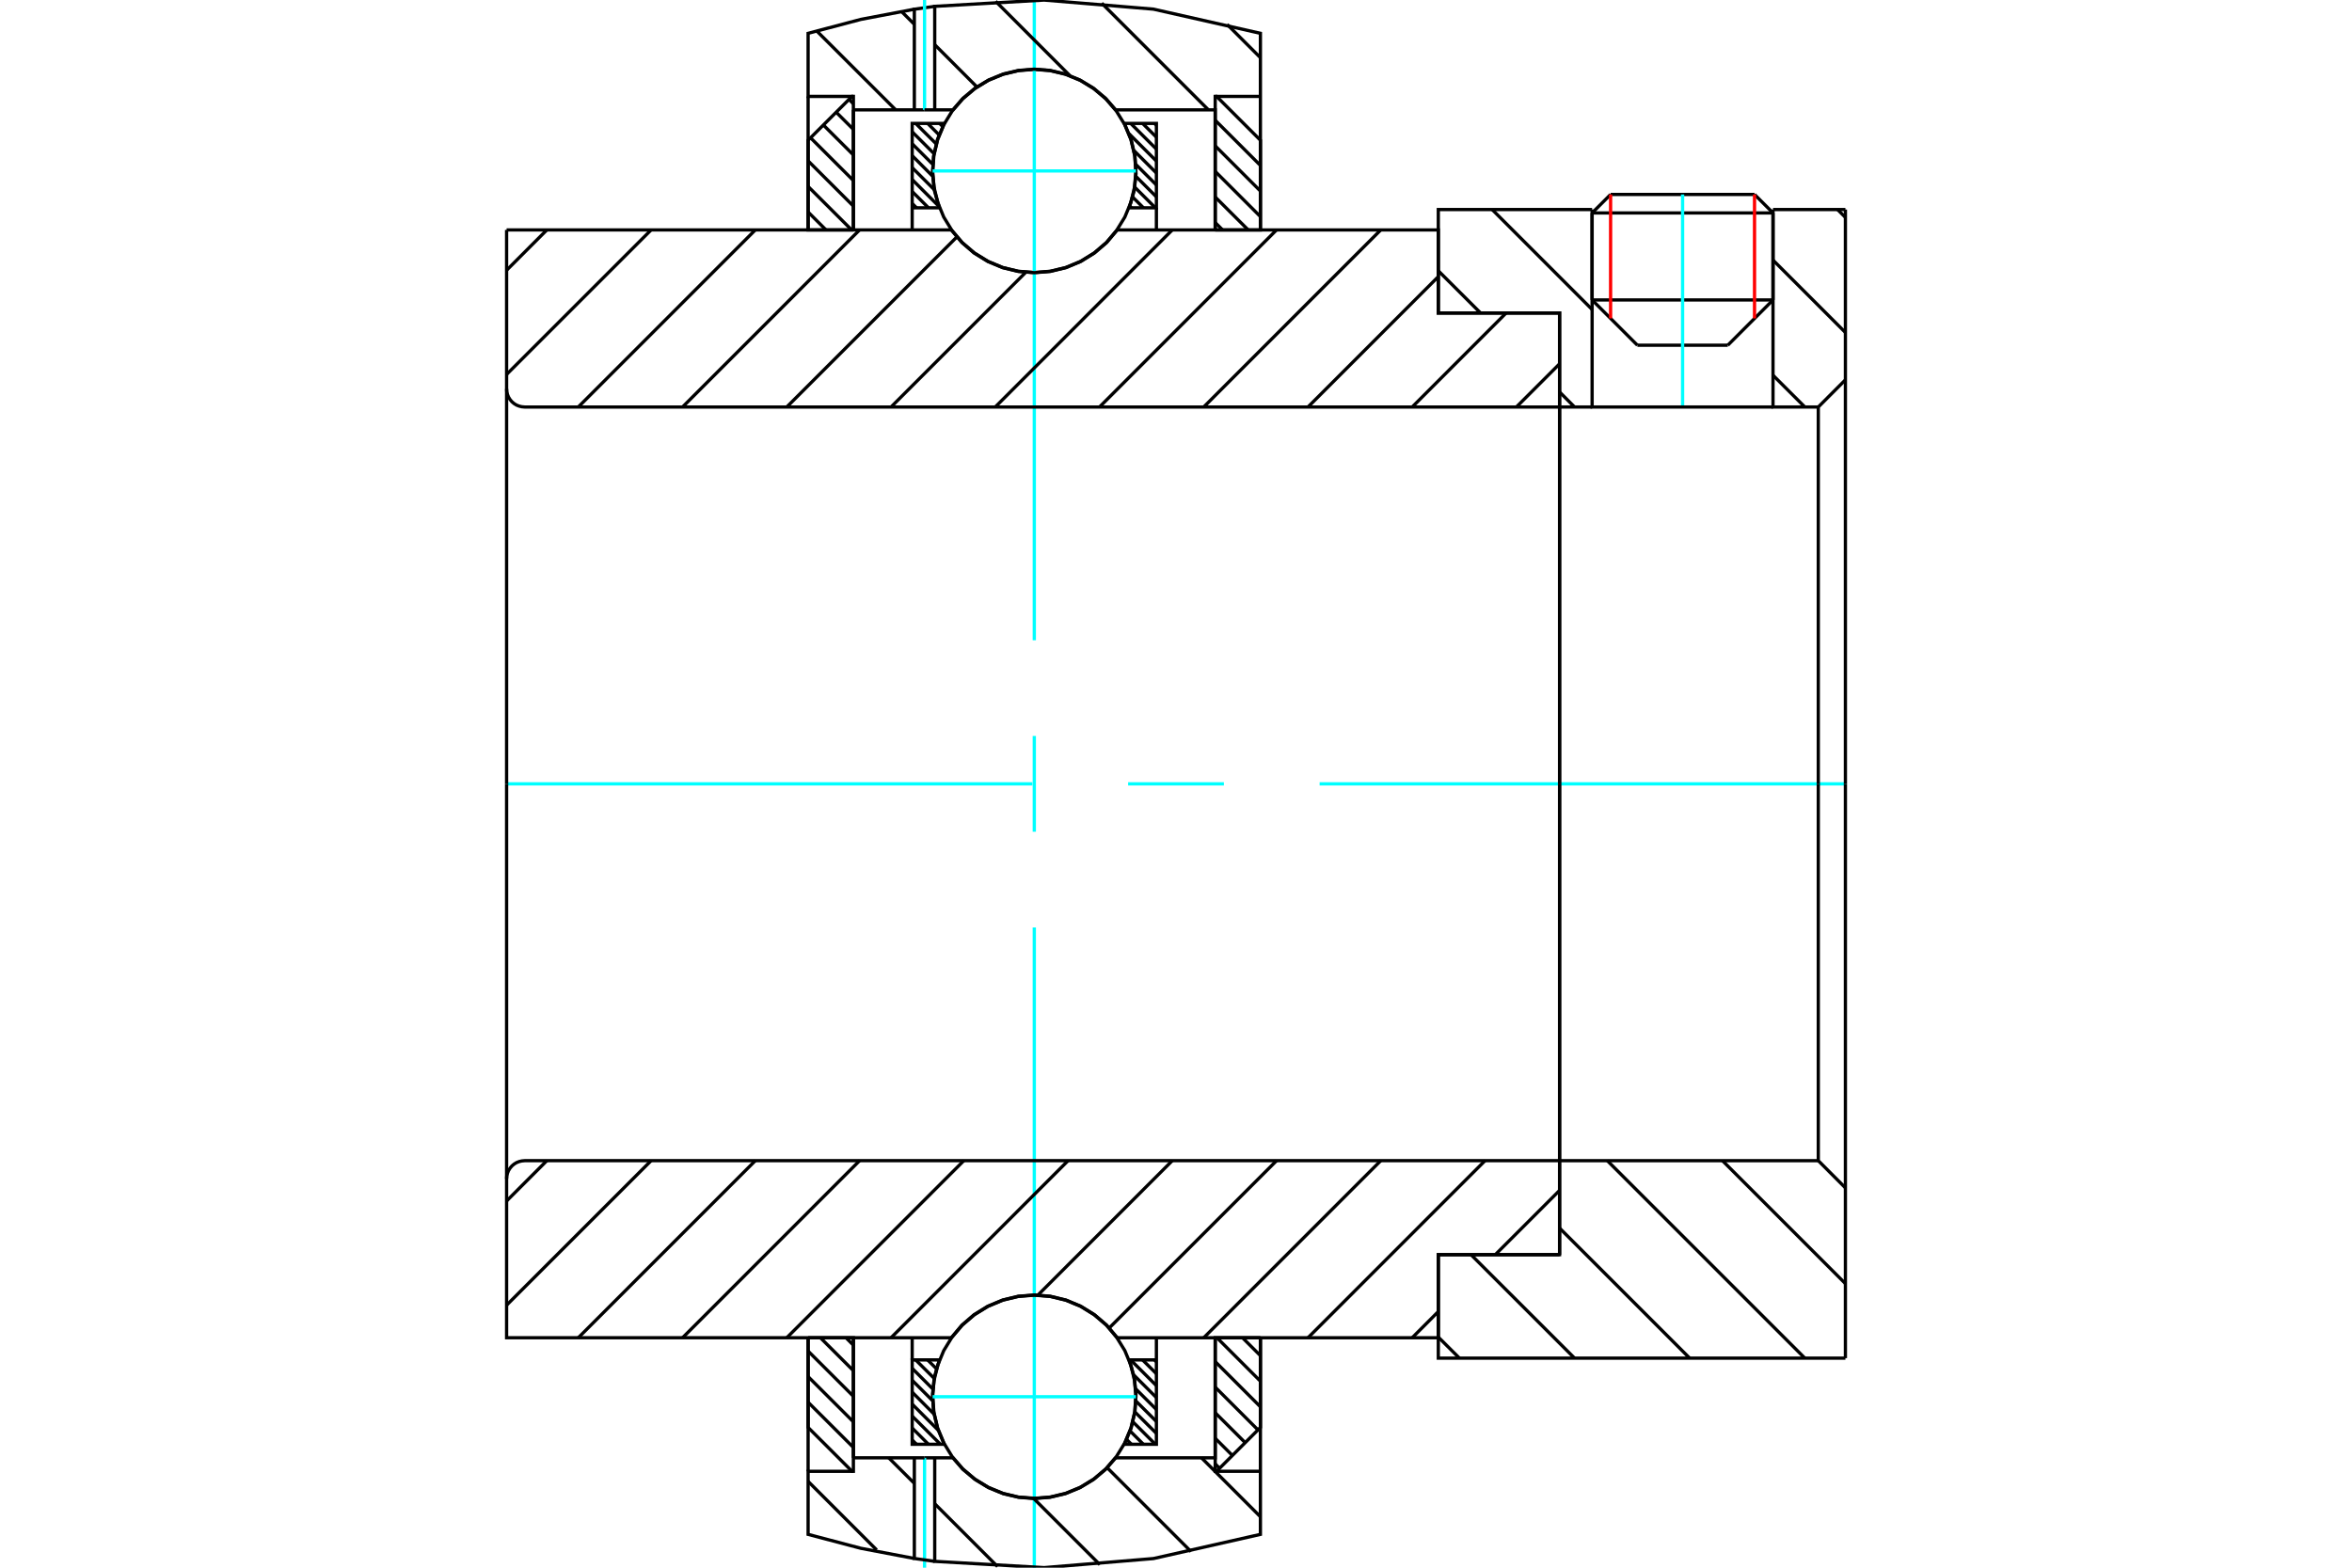 <?xml version="1.0" standalone="no"?>
<!DOCTYPE svg PUBLIC "-//W3C//DTD SVG 1.1//EN"
	"http://www.w3.org/Graphics/SVG/1.1/DTD/svg11.dtd">
<svg xmlns="http://www.w3.org/2000/svg" height="100%" width="100%" viewBox="0 0 36000 24000">
	<rect x="-1800" y="-1200" width="39600" height="26400" style="fill:#FFF"/>
	<g style="fill:none; fill-rule:evenodd" transform="matrix(1 0 0 1 0 0)">
		<g style="fill:none; stroke:#000; stroke-width:50; shape-rendering:geometricPrecision">
			<line x1="25062" y1="5285" x2="26446" y2="5285"/>
			<line x1="24369" y1="4592" x2="27138" y2="4592"/>
			<line x1="24369" y1="3260" x2="27138" y2="3260"/>
			<line x1="24652" y1="2977" x2="26855" y2="2977"/>
			<line x1="24369" y1="4592" x2="25062" y2="5285"/>
			<line x1="26446" y1="5285" x2="27138" y2="4592"/>
			<line x1="24369" y1="3260" x2="24369" y2="4592"/>
			<line x1="27138" y1="4592" x2="27138" y2="3260"/>
			<line x1="24652" y1="2977" x2="24369" y2="3260"/>
			<line x1="27138" y1="3260" x2="26855" y2="2977"/>
		</g>
		<g style="fill:none; stroke:#0FF; stroke-width:50; shape-rendering:geometricPrecision">
			<line x1="25754" y1="6231" x2="25754" y2="2977"/>
		</g>
		<g style="fill:none; stroke:#000; stroke-width:50; shape-rendering:geometricPrecision">
			<line x1="12369" y1="21467" x2="13062" y2="22159"/>
			<line x1="12369" y1="21075" x2="13062" y2="21767"/>
			<line x1="12369" y1="20684" x2="13062" y2="21376"/>
			<line x1="12557" y1="20480" x2="13062" y2="20984"/>
			<line x1="12949" y1="20480" x2="13062" y2="20593"/>
			<polyline points="12369,20480 12369,21853 13041,22524 13062,22524"/>
			<polyline points="13062,22318 13062,20480 12369,20480"/>
		</g>
		<g style="fill:none; stroke:#0FF; stroke-width:50; shape-rendering:geometricPrecision">
			<line x1="7754" y1="12000" x2="15802" y2="12000"/>
			<line x1="17267" y1="12000" x2="18733" y2="12000"/>
			<line x1="20198" y1="12000" x2="28246" y2="12000"/>
		</g>
		<g style="fill:none; stroke:#000; stroke-width:50; shape-rendering:geometricPrecision">
			<line x1="12369" y1="3246" x2="12643" y2="3520"/>
			<line x1="12369" y1="2855" x2="13035" y2="3520"/>
			<line x1="12369" y1="2463" x2="13062" y2="3155"/>
			<line x1="12407" y1="2110" x2="13062" y2="2764"/>
			<line x1="12603" y1="1914" x2="13062" y2="2372"/>
			<line x1="12799" y1="1718" x2="13062" y2="1981"/>
			<line x1="12995" y1="1522" x2="13062" y2="1589"/>
			<line x1="13062" y1="3520" x2="13062" y2="1682"/>
			<polyline points="13062,1476 13041,1476 12369,2147 12369,3520 13062,3520"/>
			<line x1="19018" y1="20480" x2="19292" y2="20754"/>
			<line x1="18627" y1="20480" x2="19292" y2="21145"/>
			<line x1="18600" y1="20845" x2="19292" y2="21537"/>
			<line x1="18600" y1="21236" x2="19254" y2="21890"/>
			<line x1="18600" y1="21628" x2="19059" y2="22086"/>
			<line x1="18600" y1="22019" x2="18863" y2="22282"/>
			<line x1="18600" y1="22411" x2="18667" y2="22478"/>
			<polyline points="19292,20480 19292,21853 18621,22524 18600,22524"/>
			<polyline points="18600,22318 18600,20480 19292,20480"/>
			<line x1="18600" y1="1841" x2="19292" y2="2533"/>
			<line x1="18600" y1="2233" x2="19292" y2="2925"/>
			<line x1="18600" y1="2624" x2="19292" y2="3316"/>
			<line x1="18600" y1="3016" x2="19105" y2="3520"/>
			<line x1="18600" y1="3407" x2="18713" y2="3520"/>
			<line x1="18600" y1="3520" x2="18600" y2="1682"/>
			<polyline points="18600,1476 18621,1476 19292,2147 19292,3520 18600,3520"/>
			<line x1="17671" y1="20819" x2="17700" y2="20848"/>
			<line x1="17488" y1="20819" x2="17700" y2="21031"/>
			<line x1="17306" y1="20819" x2="17700" y2="21213"/>
			<line x1="17351" y1="21047" x2="17700" y2="21396"/>
			<line x1="17384" y1="21263" x2="17700" y2="21579"/>
			<line x1="17387" y1="21449" x2="17700" y2="21762"/>
			<line x1="17370" y1="21615" x2="17700" y2="21944"/>
			<line x1="17340" y1="21767" x2="17684" y2="22111"/>
			<line x1="17297" y1="21907" x2="17501" y2="22111"/>
			<line x1="17244" y1="22037" x2="17318" y2="22111"/>
			<line x1="14198" y1="20819" x2="14334" y2="20955"/>
			<line x1="14015" y1="20819" x2="14299" y2="21102"/>
			<line x1="13962" y1="20948" x2="14278" y2="21265"/>
			<line x1="13962" y1="21131" x2="14275" y2="21444"/>
			<line x1="13962" y1="21313" x2="14297" y2="21649"/>
			<line x1="13962" y1="21496" x2="14360" y2="21895"/>
			<line x1="13962" y1="21679" x2="14394" y2="22111"/>
			<line x1="13962" y1="21862" x2="14211" y2="22111"/>
			<line x1="13962" y1="22045" x2="14028" y2="22111"/>
			<line x1="13962" y1="20819" x2="13962" y2="20480"/>
			<polyline points="17700,20480 17700,20819 17700,22111 17208,22111 17312,21866 17372,21606 17388,21340 17358,21075 17283,20819 17700,20819"/>
			<polyline points="14454,22111 13962,22111 13962,20819 14379,20819 14304,21075 14274,21340 14289,21606 14350,21866 14454,22111"/>
			<line x1="17671" y1="1889" x2="17700" y2="1918"/>
			<line x1="17488" y1="1889" x2="17700" y2="2100"/>
			<line x1="17306" y1="1889" x2="17700" y2="2283"/>
			<line x1="17279" y1="2045" x2="17700" y2="2466"/>
			<line x1="17357" y1="2305" x2="17700" y2="2649"/>
			<line x1="17385" y1="2517" x2="17700" y2="2832"/>
			<line x1="17386" y1="2700" x2="17700" y2="3014"/>
			<line x1="17368" y1="2865" x2="17684" y2="3181"/>
			<line x1="17336" y1="3016" x2="17501" y2="3181"/>
			<line x1="17292" y1="3155" x2="17318" y2="3181"/>
			<line x1="14381" y1="1889" x2="14430" y2="1938"/>
			<line x1="14198" y1="1889" x2="14374" y2="2065"/>
			<line x1="14015" y1="1889" x2="14330" y2="2203"/>
			<line x1="13962" y1="2018" x2="14296" y2="2352"/>
			<line x1="13962" y1="2201" x2="14277" y2="2516"/>
			<line x1="13962" y1="2383" x2="14276" y2="2698"/>
			<line x1="13962" y1="2566" x2="14301" y2="2905"/>
			<line x1="13962" y1="2749" x2="14370" y2="3158"/>
			<line x1="13962" y1="2932" x2="14211" y2="3181"/>
			<line x1="13962" y1="3115" x2="14028" y2="3181"/>
			<line x1="17700" y1="3181" x2="17700" y2="3520"/>
			<polyline points="13962,3520 13962,3181 13962,1889 14454,1889 14350,2134 14289,2394 14274,2660 14304,2925 14379,3181 13962,3181"/>
			<polyline points="17208,1889 17700,1889 17700,3181 17283,3181 17358,2925 17388,2660 17372,2394 17312,2134 17208,1889"/>
			<polyline points="17386,2617 17367,2374 17310,2136 17217,1911 17089,1703 16931,1517 16745,1359 16537,1231 16311,1138 16074,1081 15831,1062 15587,1081 15350,1138 15125,1231 14917,1359 14731,1517 14572,1703 14445,1911 14352,2136 14295,2374 14275,2617 14295,2860 14352,3098 14445,3323 14572,3531 14731,3717 14917,3875 15125,4003 15350,4096 15587,4153 15831,4172 16074,4153 16311,4096 16537,4003 16745,3875 16931,3717 17089,3531 17217,3323 17310,3098 17367,2860 17386,2617"/>
		</g>
		<g style="fill:none; stroke:#0FF; stroke-width:50; shape-rendering:geometricPrecision">
			<line x1="14275" y1="2617" x2="17386" y2="2617"/>
			<line x1="15831" y1="24000" x2="15831" y2="14198"/>
			<line x1="15831" y1="12733" x2="15831" y2="11267"/>
			<line x1="15831" y1="9802" x2="15831" y2="0"/>
		</g>
		<g style="fill:none; stroke:#000; stroke-width:50; shape-rendering:geometricPrecision">
			<polyline points="17386,21383 17367,21140 17310,20902 17217,20677 17089,20469 16931,20283 16745,20125 16537,19997 16311,19904 16074,19847 15831,19828 15587,19847 15350,19904 15125,19997 14917,20125 14731,20283 14572,20469 14445,20677 14352,20902 14295,21140 14275,21383 14295,21626 14352,21864 14445,22089 14572,22297 14731,22483 14917,22641 15125,22769 15350,22862 15587,22919 15831,22938 16074,22919 16311,22862 16537,22769 16745,22641 16931,22483 17089,22297 17217,22089 17310,21864 17367,21626 17386,21383"/>
		</g>
		<g style="fill:none; stroke:#0FF; stroke-width:50; shape-rendering:geometricPrecision">
			<line x1="14275" y1="21383" x2="17386" y2="21383"/>
		</g>
		<g style="fill:none; stroke:#000; stroke-width:50; shape-rendering:geometricPrecision">
			<line x1="26364" y1="17769" x2="28246" y2="19651"/>
			<line x1="24602" y1="17769" x2="27625" y2="20792"/>
			<line x1="23871" y1="18801" x2="25862" y2="20792"/>
			<line x1="22515" y1="19208" x2="24100" y2="20792"/>
			<line x1="22015" y1="20470" x2="22338" y2="20792"/>
			<line x1="28246" y1="12000" x2="28246" y2="20792"/>
			<polyline points="28246,18185 27831,17769 27831,12000"/>
			<polyline points="27831,17769 23871,17769 23871,12000"/>
			<polyline points="23871,17769 23871,19208 22015,19208 22015,20792 28246,20792"/>
			<line x1="28126" y1="3208" x2="28246" y2="3328"/>
			<line x1="27138" y1="3982" x2="28246" y2="5090"/>
			<line x1="27138" y1="5745" x2="27625" y2="6231"/>
			<line x1="22839" y1="3208" x2="24369" y2="4738"/>
			<line x1="22015" y1="4146" x2="22662" y2="4792"/>
			<line x1="23871" y1="6001" x2="24100" y2="6231"/>
			<line x1="28246" y1="12000" x2="28246" y2="3208"/>
			<polyline points="28246,5815 27831,6231 27831,12000"/>
			<polyline points="27831,6231 27138,6231 27138,3208"/>
			<polyline points="27138,6231 24369,6231 24369,3208"/>
			<polyline points="24369,6231 23871,6231 23871,12000"/>
			<polyline points="23871,6231 23871,4792 22015,4792 22015,3208 24369,3208"/>
			<line x1="27138" y1="3208" x2="28246" y2="3208"/>
			<line x1="23871" y1="18224" x2="22887" y2="19208"/>
			<line x1="22015" y1="20079" x2="21615" y2="20480"/>
			<line x1="22730" y1="17769" x2="20020" y2="20480"/>
			<line x1="21134" y1="17769" x2="18424" y2="20480"/>
			<line x1="19539" y1="17769" x2="16978" y2="20330"/>
			<line x1="17943" y1="17769" x2="15886" y2="19827"/>
			<line x1="16348" y1="17769" x2="13638" y2="20480"/>
			<line x1="14752" y1="17769" x2="12042" y2="20480"/>
			<line x1="13157" y1="17769" x2="10447" y2="20480"/>
			<line x1="11561" y1="17769" x2="8851" y2="20480"/>
			<line x1="9966" y1="17769" x2="7754" y2="19981"/>
			<line x1="8370" y1="17769" x2="7754" y2="18386"/>
			<line x1="23871" y1="12000" x2="23871" y2="19208"/>
			<polyline points="23871,17769 8031,17769 7987,17773 7945,17783 7905,17799 7868,17822 7835,17850 7807,17883 7784,17920 7767,17961 7757,18003 7754,18046 7754,20480 8446,20480 14562,20480"/>
			<polyline points="17100,20480 16941,20290 16754,20129 16545,19999 16317,19903 16077,19845 15831,19825 15585,19845 15345,19903 15117,19999 14907,20129 14721,20290 14562,20480"/>
			<polyline points="17100,20480 22015,20480 22015,19208 23871,19208"/>
			<line x1="7754" y1="12000" x2="7754" y2="18046"/>
			<line x1="23871" y1="5570" x2="23210" y2="6231"/>
			<line x1="23053" y1="4792" x2="21615" y2="6231"/>
			<line x1="22015" y1="4235" x2="20020" y2="6231"/>
			<line x1="21134" y1="3520" x2="18424" y2="6231"/>
			<line x1="19539" y1="3520" x2="16829" y2="6231"/>
			<line x1="17943" y1="3520" x2="15233" y2="6231"/>
			<line x1="15700" y1="4169" x2="13638" y2="6231"/>
			<line x1="14646" y1="3627" x2="12042" y2="6231"/>
			<line x1="13157" y1="3520" x2="10447" y2="6231"/>
			<line x1="11561" y1="3520" x2="8851" y2="6231"/>
			<line x1="9966" y1="3520" x2="7754" y2="5732"/>
			<line x1="8370" y1="3520" x2="7754" y2="4137"/>
			<line x1="7754" y1="12000" x2="7754" y2="3520"/>
			<polyline points="7754,5954 7757,5997 7767,6039 7784,6080 7807,6117 7835,6150 7868,6178 7905,6201 7945,6217 7987,6227 8031,6231 23871,6231 23871,4792 22015,4792 22015,3520 17100,3520"/>
			<polyline points="14562,3520 14721,3710 14907,3871 15117,4001 15345,4097 15585,4155 15831,4175 16077,4155 16317,4097 16545,4001 16754,3871 16941,3710 17100,3520"/>
			<polyline points="14562,3520 8446,3520 7754,3520"/>
			<line x1="23871" y1="12000" x2="23871" y2="6231"/>
		</g>
		<g style="fill:none; stroke:#F00; stroke-width:50; shape-rendering:geometricPrecision">
			<line x1="26855" y1="2977" x2="26855" y2="4875"/>
			<line x1="24652" y1="4875" x2="24652" y2="2977"/>
		</g>
		<g style="fill:none; stroke:#000; stroke-width:50; shape-rendering:geometricPrecision">
			<line x1="18783" y1="374" x2="19292" y2="883"/>
			<line x1="16863" y1="49" x2="18496" y2="1682"/>
			<line x1="15239" y1="20" x2="16376" y2="1158"/>
			<line x1="13807" y1="184" x2="13995" y2="372"/>
			<line x1="14307" y1="684" x2="14953" y2="1331"/>
			<line x1="12506" y1="479" x2="13710" y2="1682"/>
			<line x1="18390" y1="22318" x2="19292" y2="23220"/>
			<line x1="16946" y1="22469" x2="18230" y2="23753"/>
			<line x1="15821" y1="22940" x2="16834" y2="23953"/>
			<line x1="13603" y1="22318" x2="13995" y2="22709"/>
			<line x1="14307" y1="23021" x2="15268" y2="23982"/>
			<line x1="12369" y1="22679" x2="13418" y2="23728"/>
			<polyline points="19292,3520 19292,1476 19292,510 17655,140 15982,1 14307,97 14307,1682"/>
			<polyline points="14307,97 13995,141 13995,1682"/>
			<polyline points="13995,141 13176,297 12369,510 12369,1476 13062,1476 13062,1682 13062,3520"/>
			<polyline points="13062,1682 13995,1682 14151,1682"/>
		</g>
		<g style="fill:none; stroke:#0FF; stroke-width:50; shape-rendering:geometricPrecision">
			<line x1="14151" y1="1682" x2="14151" y2="0"/>
		</g>
		<g style="fill:none; stroke:#000; stroke-width:50; shape-rendering:geometricPrecision">
			<polyline points="14151,1682 14307,1682 14585,1682"/>
			<polyline points="17077,1682 16918,1502 16734,1348 16527,1224 16305,1133 16071,1078 15831,1059 15591,1078 15357,1133 15134,1224 14928,1348 14743,1502 14585,1682"/>
			<polyline points="17077,1682 18600,1682 18600,3520"/>
			<polyline points="18600,1682 18600,1476 19292,1476"/>
			<line x1="12369" y1="1476" x2="12369" y2="3520"/>
			<line x1="12369" y1="20480" x2="12369" y2="22524"/>
			<polyline points="19292,22524 18600,22524 18600,22318"/>
			<polyline points="18600,20480 18600,22318 17077,22318"/>
			<polyline points="14585,22318 14743,22498 14928,22652 15134,22776 15357,22867 15591,22922 15831,22941 16071,22922 16305,22867 16527,22776 16734,22652 16918,22498 17077,22318"/>
			<polyline points="14585,22318 14307,22318 14151,22318"/>
		</g>
		<g style="fill:none; stroke:#0FF; stroke-width:50; shape-rendering:geometricPrecision">
			<line x1="14151" y1="24000" x2="14151" y2="22318"/>
		</g>
		<g style="fill:none; stroke:#000; stroke-width:50; shape-rendering:geometricPrecision">
			<polyline points="14151,22318 13995,22318 13062,22318"/>
			<polyline points="13062,20480 13062,22318 13062,22524 12369,22524 12369,23490 13176,23703 13995,23859"/>
			<polyline points="13995,22318 13995,23859 14307,23903"/>
			<polyline points="14307,22318 14307,23903 15982,23999 17655,23860 19292,23490 19292,22524 19292,20480"/>
		</g>
	</g>
</svg>

